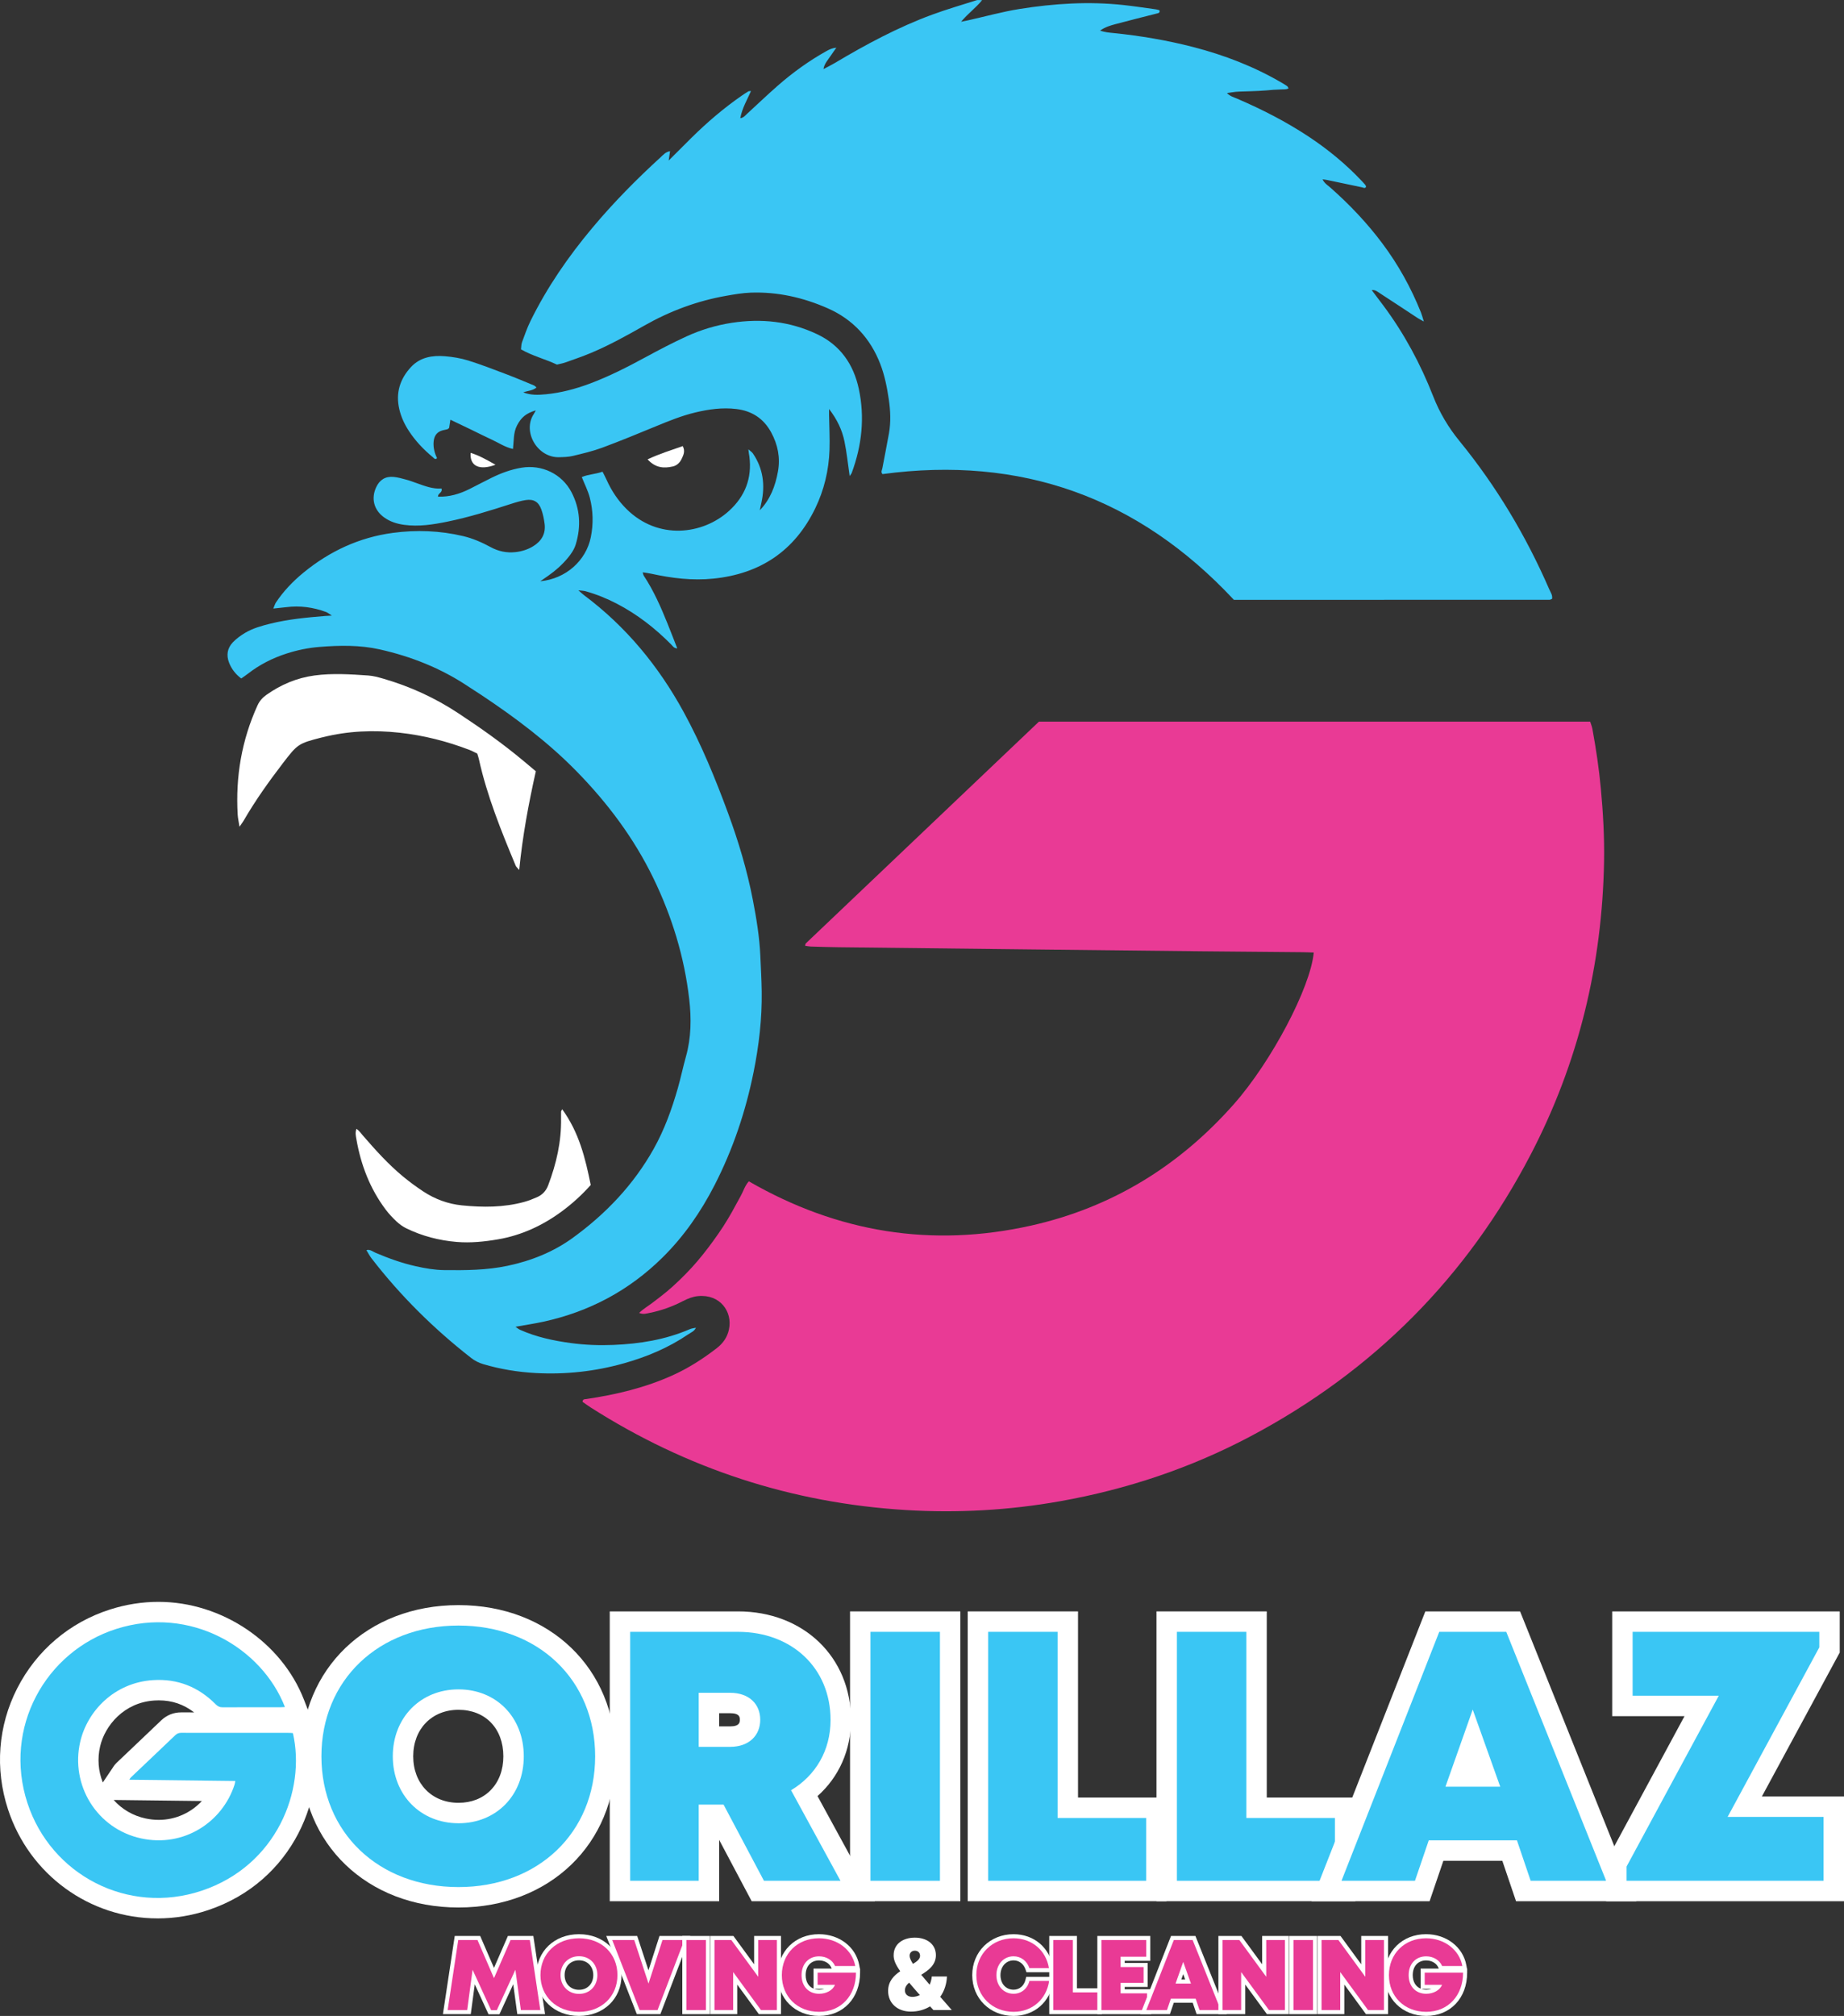 <?xml version="1.0" encoding="UTF-8"?>
<svg id="Layer_1" data-name="Layer 1" xmlns="http://www.w3.org/2000/svg" viewBox="0 0 1825.1 1994.4">
  <rect x="0" y="0" width="1825.1" height="1994.4" fill="#333333" stroke="none"/>
  <defs>
    <style>
      .cls-1 {
        fill: #fff;
      }

      .cls-2 {
        fill: #e93a95;
      }

      .cls-3 {
        fill: #3ac6f4;
      }
    </style>
  </defs>
  <g>
    <g>
      <path class="cls-1" d="m453.79,1887.13c-90.32,0-155.88-62.91-155.88-149.58s65.56-149.58,155.88-149.58,155.48,62.91,155.48,149.58-65.39,149.58-155.48,149.58h0Zm0-195.59c-26.38,0-44.81,18.92-44.81,46.01s18.43,46.01,44.81,46.01h0c12.84,0,23.87-4.35,31.9-12.57,8.17-8.37,12.5-19.93,12.5-33.44,0-27.52-17.84-46.01-44.4-46.01Z"/>
      <path class="cls-3" d="m453.79,1866.92c-79.17,0-135.67-54.09-135.67-129.36s56.5-129.37,135.67-129.37,135.26,53.89,135.26,129.37-56.29,129.36-135.26,129.36h0Zm0-63.13c37.48,0,64.62-27.69,64.62-66.23s-27.13-66.23-64.62-66.23-65.02,27.89-65.02,66.22,27.54,66.23,65.02,66.23h0Z"/>
      <path class="cls-1" d="m743.96,1880.9l-32.18-60.68v60.68h-108.28v-286.71h126.96c64.78,0,111.79,45.16,111.79,107.38,0,29.86-11.87,56.44-33.12,75.33l56.78,104h-121.96Zm-21.4-172.94c9.67,0,9.67-4.3,9.67-6.6s0-6.45-9.67-6.45h-10.78v13.05h10.78Z"/>
      <path class="cls-3" d="m716.17,1785.34h-24.6v75.35h-67.85v-246.28h106.74c53.09,0,91.58,35.68,91.58,87.16,0,30.22-14.76,54.98-39.09,69.55l48.9,89.57h-75.73l-39.96-75.35Zm-24.6-57.15h30.99c18.97,0,29.88-11.42,29.88-26.82s-10.92-26.66-29.88-26.66h-30.99v53.48Z"/>
      <rect class="cls-1" x="841.34" y="1594.19" width="109.18" height="286.71"/>
      <path class="cls-3" d="m861.55,1614.41h68.75v246.28h-68.75v-246.28Z"/>
      <polygon class="cls-1" points="957.79 1880.9 957.79 1594.19 1066.97 1594.19 1066.97 1778.34 1154.61 1778.34 1154.61 1880.9 957.79 1880.9"/>
      <path class="cls-3" d="m1134.4,1798.56v62.13h-156.39v-246.28h68.75v184.15h87.65Z"/>
      <polygon class="cls-1" points="1144.61 1880.9 1144.61 1594.19 1253.78 1594.19 1253.78 1778.34 1341.43 1778.34 1341.43 1880.9 1144.61 1880.9"/>
      <path class="cls-3" d="m1321.22,1798.56v62.13h-156.39v-246.28h68.75v184.15h87.65Z"/>
      <polygon class="cls-1" points="1500.49 1880.9 1486.92 1840.9 1428.58 1840.9 1414.94 1880.9 1298.1 1880.9 1410.73 1594.19 1504.5 1594.19 1619.59 1880.9 1500.49 1880.9"/>
      <path class="cls-3" d="m1501.41,1820.69h-87.3l-13.64,40h-72.71l96.74-246.28h66.32l98.86,246.28h-74.71l-13.57-40Zm-43.78-129.41l-26.99,76.32h54.21l-27.23-76.32Z"/>
      <polygon class="cls-1" points="1589.69 1880.9 1589.69 1841.46 1667.26 1697.81 1595.67 1697.81 1595.67 1594.19 1820.88 1594.19 1820.88 1634.86 1743.82 1777.3 1825.1 1777.3 1825.1 1880.9 1589.69 1880.9"/>
      <path class="cls-3" d="m1804.89,1797.51v63.18h-194.98v-14.11l91.25-168.98h-85.27v-63.18h184.78v15.33l-90.77,167.77h94.99Z"/>
    </g>
    <g>
      <path class="cls-1" d="m155.97,1897.91c-67.42,0-126.91-43.34-148.04-107.86-13.13-40.09-9.88-82.66,9.15-119.84,19.19-37.49,51.82-65.17,91.89-77.93,15.68-5,31.79-7.53,47.88-7.53,62.59,0,121.79,39.78,143.97,96.74l10.2,26.19-1.97.09.53,2.3c15.26,66.22-19.32,151.53-103.6,179.66-16.29,5.44-33.12,8.19-50.02,8.19Zm-43.47-117.16c8.21,9.23,19.15,15.61,31.57,18.28,4.34.94,8.73,1.41,13.03,1.41,16.55,0,31.84-6.99,42.68-18.65l-87.28-1.05Zm44.67-98.54c-1.43,0-2.87.05-4.32.14-30.15,1.9-49.01,24.86-53.76,45.39-2.81,12.11-1.84,24.46,2.68,35.68l9.41-13.98c.64-1.08,2.01-3.35,4.39-5.61l14.95-14.19c9.66-9.16,19.32-18.32,28.93-27.53,5.57-5.33,12.28-8.02,19.95-8.02,4.24,0,8.47.01,12.71.02-10.31-7.99-21.81-11.9-34.93-11.9Z"/>
      <path class="cls-3" d="m282,1688.81c-1.49.07-2.89.2-4.29.2-19.08.01-38.16-.06-57.24.08-3.04.02-5.03-.99-7.13-3.11-17-17.14-37.71-25.33-61.76-23.81-38.28,2.41-65.1,30.42-72.18,61-9.91,42.76,16.38,86.14,60.42,95.63,42.15,9.08,80.28-16.06,92.3-53.13.33-1.03.46-2.12.79-3.69-35.08-.42-69.8-.84-104.96-1.26.59-.88.95-1.68,1.54-2.24,14.64-13.93,29.34-27.79,43.94-41.77,1.78-1.71,3.55-2.41,5.99-2.41,35.74.06,71.47.04,107.21.05,1.11,0,2.22.16,3.27.24,13.11,56.87-16.29,131.24-90.31,155.94-72.86,24.32-149.1-15.5-172.44-86.78-24.24-74.04,17.66-149.83,87.97-172.23,73.26-23.34,144,18.54,166.89,77.28Z"/>
    </g>
  </g>
  <g>
    <polygon class="cls-1" points="483.51 1992.76 469.9 1963.11 465.95 1992.64 438.38 1992.64 450.07 1915.29 475.26 1915.29 488.93 1946.87 502.69 1915.29 527.88 1915.29 539.47 1992.64 511.99 1992.64 507.98 1963.05 494.33 1992.76 483.51 1992.76"/>
    <path class="cls-2" d="m515.52,1988.6l-5.41-39.89-18.37,40h-5.64l-18.36-39.99-5.33,39.87h-19.34l10.48-69.27h19.06l16.31,37.69,16.42-37.69h19.06l10.38,69.27h-19.25Z"/>
    <path class="cls-1" d="m573.08,1994.4c-24.45,0-42.2-17.01-42.2-40.43s17.75-40.43,42.2-40.43,42.08,17,42.08,40.43-17.7,40.43-42.08,40.43Zm0-55.01c-8.39,0-14.25,6-14.25,14.58s5.86,14.58,14.25,14.58h0c4.06,0,7.57-1.39,10.14-4.03,2.57-2.63,3.98-6.38,3.98-10.55,0-8.59-5.81-14.58-14.13-14.58Z"/>
    <path class="cls-2" d="m534.92,1953.97c0-21.17,15.89-36.38,38.16-36.38s38.04,15.16,38.04,36.38-15.83,36.39-38.04,36.39-38.16-15.22-38.16-36.39Zm38.16,18.63c10.54,0,18.17-7.79,18.17-18.63s-7.63-18.63-18.17-18.63-18.29,7.85-18.29,18.63,7.75,18.62,18.29,18.62h0Z"/>
    <polygon class="cls-1" points="630.29 1992.64 600.04 1915.29 630.67 1915.29 641.83 1949.29 652.73 1915.29 683.21 1915.29 653.6 1992.64 630.29 1992.64"/>
    <path class="cls-2" d="m677.33,1919.33l-26.51,69.27h-17.77l-27.08-69.27h21.77l14.14,43.06,13.8-43.06h21.66Z"/>
    <rect class="cls-1" x="675.3" y="1915.29" width="27.42" height="77.35"/>
    <path class="cls-2" d="m679.34,1919.33h19.34v69.27h-19.34v-69.27Z"/>
    <polygon class="cls-1" points="751.1 1992.64 729.68 1963.37 729.68 1992.64 703.1 1992.64 703.1 1915.29 725.9 1915.29 746.4 1943.3 746.4 1915.29 772.98 1915.29 772.98 1992.64 751.1 1992.64"/>
    <path class="cls-2" d="m768.94,1919.33v69.27h-15.78l-27.52-37.59v37.59h-18.49v-69.27h16.7l26.6,36.34v-36.34h18.49Z"/>
    <path class="cls-1" d="m810.73,1994.39c-23.72,0-40.95-16.98-40.95-40.37s17.15-40.49,40.77-40.49c20.2,0,36.62,12.66,39.92,30.78l.59,3.22h.2v1.09l.08.45h-.08v2.5c0,25.21-16.67,42.81-40.53,42.81Zm-4.87-26.74c1.47.51,3.1.78,4.87.78s3.6-.28,5.18-.78h-10.05Zm4.87-28.16c-8.09,0-13.33,5.7-13.33,14.53,0,6.55,2.93,11.36,7.79,13.38v-19.86h17.98l-.39-.9c-1.86-4.34-6.59-7.14-12.05-7.14Z"/>
    <path class="cls-2" d="m847.22,1951.58c0,22.67-14.8,38.77-36.49,38.77s-36.9-15.25-36.9-36.33,15.39-36.44,36.73-36.44c18.16,0,33.01,11.36,35.94,27.46h-20c-2.51-5.84-8.7-9.59-15.77-9.59-10.38,0-17.37,7.5-17.37,18.57s6.88,18.46,17.37,18.46c7.28,0,13.53-3.53,15.71-8.87h-17.2v-12.03h37.98Z"/>
  </g>
  <g>
    <path class="cls-1" d="m1003.14,1994.4c-23.3,0-40.87-17.36-40.87-40.37s17.57-40.49,40.87-40.49c20.18,0,35.86,13.24,39.02,32.95l.75,4.68h-26.99l-.92-2.76c-1.85-5.52-6.38-8.95-11.82-8.95-7.51,0-12.96,6.13-12.96,14.57s5.33,14.41,12.96,14.41c5.74,0,10.25-3.7,11.75-9.65l.77-3.05h27.34l-.67,4.62c-2.94,20.36-18.71,34.04-39.23,34.04Z"/>
    <path class="cls-2" d="m966.31,1954.02c0-20.83,15.75-36.44,36.83-36.44,18.15,0,32.21,11.98,35.03,29.54h-19.33c-2.38-7.1-8.36-11.71-15.65-11.71-9.81,0-17,7.88-17,18.61s7.19,18.45,17,18.45c7.69,0,13.73-5.01,15.67-12.71h19.52c-2.63,18.21-16.78,30.58-35.23,30.58-21.08,0-36.83-15.61-36.83-36.33Z"/>
    <polygon class="cls-1" points="1038.5 1992.64 1038.5 1915.29 1065.92 1915.29 1065.92 1967.08 1090.57 1967.08 1090.57 1992.64 1038.5 1992.64"/>
    <path class="cls-2" d="m1086.53,1971.12v17.47h-43.99v-69.27h19.33v51.79h24.65Z"/>
    <polygon class="cls-1" points="1086.09 1992.64 1086.09 1915.29 1138.49 1915.29 1138.49 1939.87 1113.17 1939.87 1113.17 1941.98 1135.92 1941.98 1135.92 1965.72 1113.17 1965.72 1113.17 1968.01 1139.33 1968.01 1139.33 1992.64 1086.09 1992.64"/>
    <path class="cls-2" d="m1135.29,1972.05v16.55h-45.16v-69.27h44.32v16.5h-25.32v10.2h22.75v15.65h-22.75v10.37h26.16Z"/>
    <path class="cls-1" d="m1184.33,1992.64l-3.82-11.25h-18.76l-3.84,11.25h-29.27l30.38-77.35h24.14l31.05,77.35h-29.89Zm-11.31-34.27l-1.91-5.34-1.89,5.34h3.79Z"/>
    <path class="cls-2" d="m1183.41,1977.35h-24.55l-3.84,11.25h-20.45l27.21-69.27h18.66l27.8,69.27h-21.01l-3.82-11.25Zm-12.31-36.4l-7.59,21.46h15.25l-7.66-21.46Z"/>
    <polygon class="cls-1" points="1253.91 1992.64 1232.49 1963.37 1232.49 1992.64 1205.91 1992.64 1205.91 1915.29 1228.7 1915.29 1249.21 1943.3 1249.21 1915.29 1275.79 1915.29 1275.79 1992.64 1253.91 1992.64"/>
    <path class="cls-2" d="m1271.74,1919.33v69.27h-15.78l-27.52-37.59v37.59h-18.49v-69.27h16.7l26.6,36.34v-36.34h18.49Z"/>
    <rect class="cls-1" x="1276.16" y="1915.29" width="27.42" height="77.35"/>
    <path class="cls-2" d="m1280.2,1919.33h19.33v69.27h-19.33v-69.27Z"/>
    <polygon class="cls-1" points="1351.97 1992.64 1330.54 1963.37 1330.54 1992.64 1303.97 1992.64 1303.97 1915.29 1326.76 1915.29 1347.27 1943.3 1347.27 1915.29 1373.84 1915.29 1373.84 1992.64 1351.97 1992.64"/>
    <path class="cls-2" d="m1369.8,1919.33v69.27h-15.78l-27.52-37.59v37.59h-18.49v-69.27h16.7l26.6,36.34v-36.34h18.49Z"/>
    <path class="cls-1" d="m1411.59,1994.39c-23.72,0-40.94-16.98-40.94-40.37s17.15-40.49,40.77-40.49c20.2,0,36.62,12.66,39.91,30.78l.59,3.22h.2v1.11l.08.44h-.08v2.5c0,25.21-16.67,42.81-40.53,42.81Zm-4.86-26.74c1.47.51,3.1.78,4.86.78s3.6-.28,5.18-.78h-10.05Zm4.86-28.16c-8.09,0-13.33,5.7-13.33,14.53,0,6.55,2.93,11.36,7.79,13.38v-19.86h17.98l-.39-.9c-1.86-4.34-6.59-7.14-12.05-7.14Z"/>
    <path class="cls-2" d="m1448.08,1951.58c0,22.67-14.8,38.77-36.49,38.77s-36.9-15.25-36.9-36.33,15.39-36.44,36.73-36.44c18.15,0,33.01,11.36,35.94,27.46h-20c-2.51-5.84-8.71-9.59-15.77-9.59-10.38,0-17.37,7.5-17.37,18.57s6.88,18.46,17.37,18.46c7.28,0,13.53-3.53,15.71-8.87h-17.2v-12.03h37.99Z"/>
  </g>
  <path class="cls-1" d="m923.91,1988.6c-1.15-1.25-2.27-2.47-3.36-3.66-5.43,3.32-11.91,5.18-19,5.18-13.32,0-22.54-8.3-22.54-20.46,0-9.38,5.57-15.16,12.01-19.48-5.41-7.71-6.54-11.77-6.54-15.79,0-11.27,9.32-17.45,20.99-17.45s20.84,6.31,20.84,17.41c0,9.45-7.14,14.85-14.54,19.33,2.4,2.92,5.18,6.18,8.33,9.81,1.15-2.48,1.9-5.21,2.14-8.09h15.01c-.33,7.68-2.72,14.55-6.65,20.11,3.51,4,7.33,8.35,11.45,13.08h-18.15Zm-13.47-14.85c-4.17-4.69-7.69-8.75-10.65-12.3-2.52,2.21-4.16,4.65-4.16,7.67,0,3.85,2.92,6.43,7.36,6.43,2.61,0,5.13-.64,7.45-1.8Zm-10.16-38.88c0,1.99,1.12,4.6,3.34,8.04,4.07-2.43,7.01-4.84,7.01-8.04s-2.25-5.01-5.16-5.01-5.19,1.86-5.19,5.01Z"/>
  <g>
    <path class="cls-2" d="m1300.24,942.37c-4.2-.13-7.76-.31-11.31-.34-33.42-.31-66.85-.56-100.27-.9-56.36-.59-112.72-1.22-169.08-1.85-63.24-.71-126.48-1.42-189.72-2.16-9.17-.11-18.35-.39-27.52-.68-1.82-.06-3.63-.49-5.53-.77.36-1.18.35-1.97.74-2.34,76.91-73.17,153.85-146.3,230.77-219.42h545.55c.76,2.46,1.76,4.81,2.21,7.27,3.6,19.65,6.56,39.38,8.39,59.3,2.19,23.84,3.58,47.7,3.15,71.64-1.84,102.23-25.27,199.17-72.54,289.94-63.32,121.57-155.86,214.45-276.91,278.68-59.45,31.55-122.56,52.65-188.88,64.45-50.61,9-101.57,11.85-152.71,8.73-112.78-6.89-216.97-40.86-312.29-101.7-2.71-1.73-5.29-3.68-7.72-5.38.25-2.96,2.19-2.5,3.66-2.72,29.59-4.38,58.49-11.24,85.86-23.68,15.6-7.09,29.89-16.28,43.41-26.74,6.16-4.77,10.35-10.73,11.99-18.5,3.7-17.5-8.76-35.03-30.61-32.93-5.18.5-10.1,2.44-14.83,4.89-10.51,5.44-21.58,9.46-33.23,11.75-3.11.61-6.24,1.72-10.25-.01,4.41-4.23,9.22-6.96,13.55-10.29,4.67-3.6,9.41-7.11,13.94-10.89,4.27-3.57,8.39-7.33,12.4-11.2,4.24-4.09,8.38-8.3,12.36-12.65,3.76-4.1,7.34-8.38,10.83-12.71,3.49-4.34,6.86-8.78,10.13-13.29,3.46-4.77,6.85-9.61,10.06-14.55,3.03-4.67,5.86-9.47,8.62-14.31,2.92-5.12,5.57-10.39,8.5-15.51,2.73-4.77,4.14-10.3,8.2-14.79,87.73,50.6,181.03,65.88,279.64,43.73,79.85-17.94,146.47-58.96,200.58-120.26,37.01-41.93,75.7-115.11,78.89-149.79Z"/>
    <path class="cls-3" d="m1357.59,286.92c3.94,5.22,7.92,10.42,11.82,15.67,20.45,27.53,36.59,57.53,49.04,89.36,6.41,16.38,15.01,30.82,26.14,44.46,36.46,44.66,65.82,93.78,88.82,146.66,1.27,2.92,3.38,5.66,2.76,9.38-.86.32-1.73.93-2.59.93-104.2.04-208.39.04-312.34.04-94.82-101.54-210.77-142.8-347.78-124.38-1.89-2.05-.5-3.9-.16-5.69,2.17-11.57,4.52-23.11,6.56-34.7,1.95-11.08,1.49-22.19-.13-33.28-1.76-12.02-4.1-23.96-8.47-35.27-9.77-25.3-27.1-44.12-51.88-55.04-24.19-10.67-49.73-16.51-76.38-15.54-8.13.3-16.27,1.71-24.32,3.13-28.66,5.05-55.55,15.05-80.85,29.4-17.39,9.86-34.86,19.58-53.33,27.29-8.15,3.4-16.53,6.26-24.86,9.21-2.76.98-5.68,1.47-8.4,2.15-11.71-5.52-24.2-8.55-35.58-15.08.34-2.57.23-4.92.98-6.96,2.6-7.06,5.06-14.22,8.36-20.95,16.41-33.42,37.42-63.82,61.28-92.31,20.87-24.92,43.64-48,67.63-69.89,2.56-2.34,4.85-5.22,9.28-5.95-.52,3.55-.97,6.61-1.42,9.68h-.69s.51-.19.51-.19c7.63-7.62,15.23-15.27,22.91-22.84,15.41-15.2,31.81-29.23,49.62-41.56,2.15-1.49,4.35-2.92,6.58-4.28.47-.29,1.2-.15,2.62-.3-3.89,8.8-8.79,16.86-10.61,26.83,3.37-.43,4.85-2.63,6.59-4.22,10.15-9.26,20.07-18.8,30.41-27.85,15.06-13.18,31.24-24.85,48.77-34.58,2.74-1.52,5.64-2.75,9.3-3.06-1.8,2.57-3.67,5.1-5.4,7.72-2.86,4.32-6.61,8.16-7.37,13.62l-.35.22.23-.32c3.73-1.99,7.55-3.83,11.18-5.99,30.99-18.45,62.7-35.5,96.62-47.97,14.42-5.3,29.21-9.6,43.87-14.25,1.33-.42,2.92-.06,5.47-.06-6.37,7.84-13.91,13.12-20.78,21.34,3.48-.7,5.33-1.04,7.17-1.45,16.92-3.78,33.7-8.47,50.79-11.19,34.03-5.41,68.32-7.64,102.75-3.89,10.73,1.17,21.41,2.8,32.1,4.26,1.26.17,2.47.66,3.57.96.59,2.74-1.28,2.81-2.76,3.19-13.63,3.49-27.29,6.86-40.88,10.51-4.97,1.33-10.02,2.77-15.23,6.39,4.87,1.67,8.97,1.96,13.03,2.37,26.75,2.7,53.18,7.16,79.22,13.88,30.9,7.98,60.43,19.37,88.02,35.57,1.69.99,3.36,2.02,4.97,3.14.47.33.69,1.02,1.38,2.09-2.29,1.49-4.89.94-7.26,1.14-2.61.21-5.24.2-7.85.37-2.29.14-4.56.43-6.85.6-2.61.2-5.23.36-7.84.5-2.62.14-5.24.23-7.85.32-2.62.09-5.24.14-7.86.24-2.29.09-4.59.12-6.87.35-2.53.26-5.03.71-8.61,1.23,3.36,3.36,6.86,4.15,9.96,5.48,24.72,10.61,48.6,22.81,71.05,37.69,18.9,12.53,36.35,26.82,51.95,43.32,1.35,1.43,2.71,2.85,3.98,4.35.39.46.5,1.17.76,1.83-1.08,2.1-2.73.83-4.09.55-11.54-2.38-23.06-4.85-34.59-7.26-1.23-.26-2.48-.37-4.4-.65,1.89,4.09,5.13,5.9,7.73,8.19,18.97,16.74,36.3,34.98,51.47,55.26,15.79,21.1,28.44,43.94,38.22,68.39.93,2.33,1.54,4.79,2.81,8.84-2.98-1.66-4.57-2.42-6.03-3.38-12.32-8.08-24.57-16.25-36.95-24.24-2.66-1.72-5.21-4.16-8.9-3.34.18.07-.33-.63.2-.18Z"/>
    <path class="cls-3" d="m850.02,384.76c-5.23-24.28-18.26-43.27-41.37-54.18-26.92-12.71-55.16-15.69-84.37-11.21-15.64,2.4-30.7,6.95-45.01,13.52-13.66,6.28-27.02,13.28-40.25,20.45-18.15,9.85-36.49,19.23-55.89,26.41-13.88,5.14-28.09,8.88-42.84,10.32-7.46.73-14.95,1.07-22.39-1.89,4.38-1.64,9.13-1.54,13.14-4.83-1.18-.96-1.78-1.72-2.56-2.04-9.08-3.74-18.12-7.59-27.3-11.06-12.54-4.75-25.06-9.63-37.85-13.61-7.44-2.31-15.34-3.6-23.12-4.22-12.43-.99-24.45,1.02-33.44,10.71-10.93,11.78-15.3,25.62-11.57,41.68,1.81,7.78,5.1,14.84,9.42,21.46,6.51,9.96,14.6,18.49,23.76,26.03,1.04.86,2.04,2.83,4.16,1.06-2.39-5.12-3.83-10.43-3.39-16.14.45-5.84,3.08-9.91,8.95-11.48,1.58-.42,3.2-.65,4.77-1.1.56-.16.99-.75,1.66-1.29.36-2.36.75-4.89,1.25-8.12,7.25,3.47,14.02,6.68,20.77,9.94,6.78,3.27,13.48,6.72,20.33,9.85,6.76,3.09,12.99,7.45,20.85,9.14.95-8.11.25-16.08,4.03-23.32,4.11-7.87,8.89-12.01,18.56-14.84-.78,1.41-1.3,2.52-1.97,3.53-11.58,17.51,3.59,43.36,24.94,42.8,4.56-.12,9.24-.21,13.64-1.26,9.85-2.37,19.79-4.69,29.26-8.2,18.1-6.71,35.95-14.11,53.8-21.46,12.42-5.11,24.85-10.14,37.95-13.29,13.44-3.24,26.94-5.15,40.85-3.48,15.5,1.87,27.03,9.45,34.44,23.06,6.62,12.14,9.25,25.04,6.73,38.88-2.62,14.38-7.6,27.56-17.96,38.26.53-2.48,1.04-4.97,1.59-7.45,3.84-17.44,1.78-33.87-8.44-48.85-.9-1.32-2.42-2.22-4.43-4.01.27,2.23.37,3.18.5,4.12.14.97.35,1.93.48,2.91,2.74,21.47-4.21,39.37-20.1,53.83-26.06,23.71-70.2,29.12-101.39-1.69-8.5-8.39-14.97-18.17-19.86-29.03-1.17-2.6-2.53-5.11-3.97-8-7.26,2.52-14.5,2.65-20.56,5.32,2.83,7.12,6.19,13.58,7.96,20.45,3.3,12.81,3.62,25.85.99,38.96-4.68,23.33-24.82,41.26-50.05,43.66,2.94-2.02,5.35-3.67,7.74-5.34,7.29-5.1,13.9-10.94,19.58-17.8,3.36-4.06,6.31-8.37,7.86-13.5,5.34-17.73,4.31-35.03-4.28-51.49-9.49-18.18-29.42-27.55-49.49-24.21-10.47,1.74-20.22,5.37-29.66,10-7.35,3.6-14.56,7.49-21.89,11.14-9.77,4.86-19.98,7.89-31.02,7.49-.33-3.47,4.79-3.89,3.41-8.05-8.7.66-16.63-2.53-24.65-5.35-3.4-1.19-6.77-2.49-10.25-3.42-4.1-1.1-8.25-2.29-12.44-2.69-8.15-.77-13.89,2.84-17.31,10.2-5.16,11.08-2.31,22.38,7.63,29.67,5.94,4.36,12.75,6.53,20.01,7.52,14.53,1.98,28.73-.26,42.89-3.16,21.53-4.4,42.45-10.96,63.34-17.69,4.66-1.5,9.41-2.93,14.23-3.66,7.73-1.16,12.6,1.7,15.31,9.14,1.66,4.56,2.65,9.46,3.28,14.29,1.29,9.84-3.01,17.15-11.27,22.24-5.38,3.31-11.28,5.14-17.56,5.83-8.75.96-16.89-.76-24.62-4.97-8.65-4.71-17.64-8.62-27.28-10.9-22.92-5.42-46.17-6.26-69.33-3.18-33.24,4.42-62.72,18.13-88.63,39.4-10.43,8.56-19.73,18.24-27.23,29.52-.97,1.45-1.43,3.25-2.58,5.98,4.98-.53,8.84-.88,12.69-1.37,13.6-1.73,26.78.04,39.58,4.79,1.57.58,2.91,1.78,5.65,3.52-3.29.19-4.91.26-6.53.39-18.28,1.5-36.54,3.18-54.41,7.62-8.6,2.13-17.18,4.51-24.83,9.05-4.45,2.64-8.8,5.8-12.33,9.54-5.36,5.69-6.49,12.7-3.56,20.11,2.46,6.2,6.37,11.25,11.99,15.52,2.47-1.75,4.61-3.14,6.62-4.71,11.5-8.95,24.26-15.43,38.12-19.91,10.65-3.45,21.55-5.71,32.66-6.6,19.96-1.6,39.97-1.97,59.65,2.44,31.26,7.01,60.65,18.67,87.41,36.53,4.63,3.09,9.37,6.03,14,9.11,33.32,22.22,65.27,46.21,93.37,74.89,30.69,31.32,56.81,66.1,76.02,105.66,18.44,37.98,30.75,77.96,35.57,119.96,2.17,18.9,2,37.92-3.23,56.57-2.92,10.4-5.09,21-8.06,31.38-5.96,20.82-13.29,41.13-23.93,60.09-19.92,35.49-47.33,64.24-80.06,87.99-19.34,14.03-41.18,22.71-64.56,27.65-20.68,4.37-41.62,4.48-62.6,4.24-9.55-.11-18.87-1.73-28.16-3.81-13.8-3.08-27.01-7.83-39.99-13.37-2.83-1.21-5.45-3.62-8.94-2.57,1.67,2.71,3.12,5.58,5.06,8.09,28.56,37.01,61.55,69.61,98.36,98.38,3.67,2.87,7.56,4.93,12.07,6.27,17.03,5.07,34.48,7.89,52.13,8.85,29.61,1.6,58.83-1.59,87.41-9.67,22.49-6.36,43.87-15.28,63.28-28.47,2.82-1.92,6.34-3.19,7.84-6.7-2.09.47-4.29.69-6.22,1.52-24.11,10.39-49.52,14.45-75.53,15.52-14.09.58-28.16.03-42.15-1.87-17.24-2.34-34.17-5.96-50.16-13.1-1.52-.68-2.82-1.86-4.53-3.01,9.78-1.75,18.85-3.08,27.79-5.03,45.27-9.9,84.63-30.82,117.69-63.44,21.19-20.92,37.91-45.05,51.47-71.45,18.22-35.47,30.82-72.91,38.7-111.94,5.32-26.36,8.45-53,8.05-79.94-.17-11.77-.85-23.53-1.37-35.29-.83-18.68-3.89-37.07-7.44-55.38-5.68-29.31-14.22-57.8-24.53-85.79-12.57-34.13-26.34-67.73-43.8-99.71-24.82-45.46-57.02-84.63-98.66-115.76-1.53-1.14-2.91-2.49-5.66-4.85,3.46.42,5.32.41,7.04.89,10.76,3,21.06,7.16,30.97,12.31,20.25,10.52,38,24.35,54,40.54,1.4,1.42,2.44,3.6,5.87,3.68-3.38-8.6-6.41-16.5-9.58-24.35-6.62-16.41-13.7-32.6-23.51-47.44-.64-.96-.77-2.26-1.11-3.43,2.82.45,5.67.78,8.45,1.39,20.25,4.44,40.62,6.97,61.41,4.86,46.43-4.7,80.48-27.39,100.92-69.58,8.81-18.19,13.41-37.62,14.11-57.81.4-11.44-.26-22.91-.44-34.37-.02-1.46,0-2.92,0-6.09,8.11,10.58,12.93,20.88,15.24,32.09,2.27,11,3.39,22.23,5.15,34.28,1.06-1.61,1.74-2.31,2.05-3.15,9.98-27.03,13.08-54.8,7-83.04Z"/>
    <path class="cls-1" d="m530.34,763.05c-7.21,32.22-13.14,63.99-16.46,97.65-1.75-2.11-2.97-3.04-3.48-4.26-14.35-34.44-28.39-69-36.47-105.61-.35-1.59-.92-3.13-1.56-5.27-2.33-1.12-4.86-2.56-7.55-3.6-22.4-8.6-45.45-14.45-69.37-17.08-25.64-2.81-50.96-1.79-76.02,4.5-.32.08-.64.12-.96.2-23.15,5.94-23.88,6.42-38.57,25.59-13.95,18.21-27.25,36.85-38.75,56.73-.94,1.62-2.11,3.1-4.1,6-.78-5.05-1.6-8.5-1.8-11.98-2.18-37.59,3.97-73.68,19.62-108.06,1.98-4.35,4.95-7.68,8.74-10.36,14.39-10.2,30.19-16.9,47.76-19.25,17.64-2.36,35.3-1.19,52.93.02,5.16.35,10.32,1.77,15.32,3.22,26.25,7.64,50.78,18.84,73.71,33.93,22.46,14.79,44.34,30.26,64.96,47.51,3.76,3.14,7.51,6.3,12.06,10.11Z"/>
    <path class="cls-1" d="m556.44,1097.42c16.82,23.1,22.93,48.7,28.24,74.91-8.7,9.76-18.16,18.37-28.39,25.93-18.92,13.99-39.9,23.81-63.23,27.82-13.57,2.33-27.36,3.75-41.09,2.59-17.36-1.47-34.18-5.79-49.93-13.51-3.47-1.7-6.75-4.1-9.59-6.75-3.81-3.56-7.44-7.42-10.58-11.57-15.7-20.81-24.73-44.47-29.16-70-.53-3.04-1.31-6.23.1-10.11,2.96,2.08,4.52,4.57,6.38,6.7,12.47,14.34,25.14,28.52,39.86,40.63,6.3,5.19,12.92,10.06,19.74,14.56,11.65,7.71,24.59,12.49,38.44,13.88,20.6,2.07,41.21,2.13,61.43-3.37,4.4-1.19,8.69-2.89,12.87-4.73,5.3-2.33,8.94-6.24,11.06-11.83,8.06-21.31,13.12-43.17,12.72-66.1-.04-2.28-.02-4.55.02-6.83,0-.29.28-.58,1.12-2.25Z"/>
    <path class="cls-1" d="m640.96,454.44c12.07-5.61,23.43-9.12,34.79-13.1,2.7,5.16.6,9-1.13,12.71-1.72,3.67-4.72,6.52-8.64,7.42-8.9,2.05-17.36,1.48-25.02-7.03Z"/>
    <path class="cls-1" d="m490.42,459.79c-16.2,6.01-25.59,1.14-24.63-11.78,8.43,2.59,15.84,6.82,24.63,11.78Z"/>
    <polygon points="362.61 1236.66 362.24 1236.16 362.44 1236.81 362.61 1236.66"/>
  </g>
</svg>
